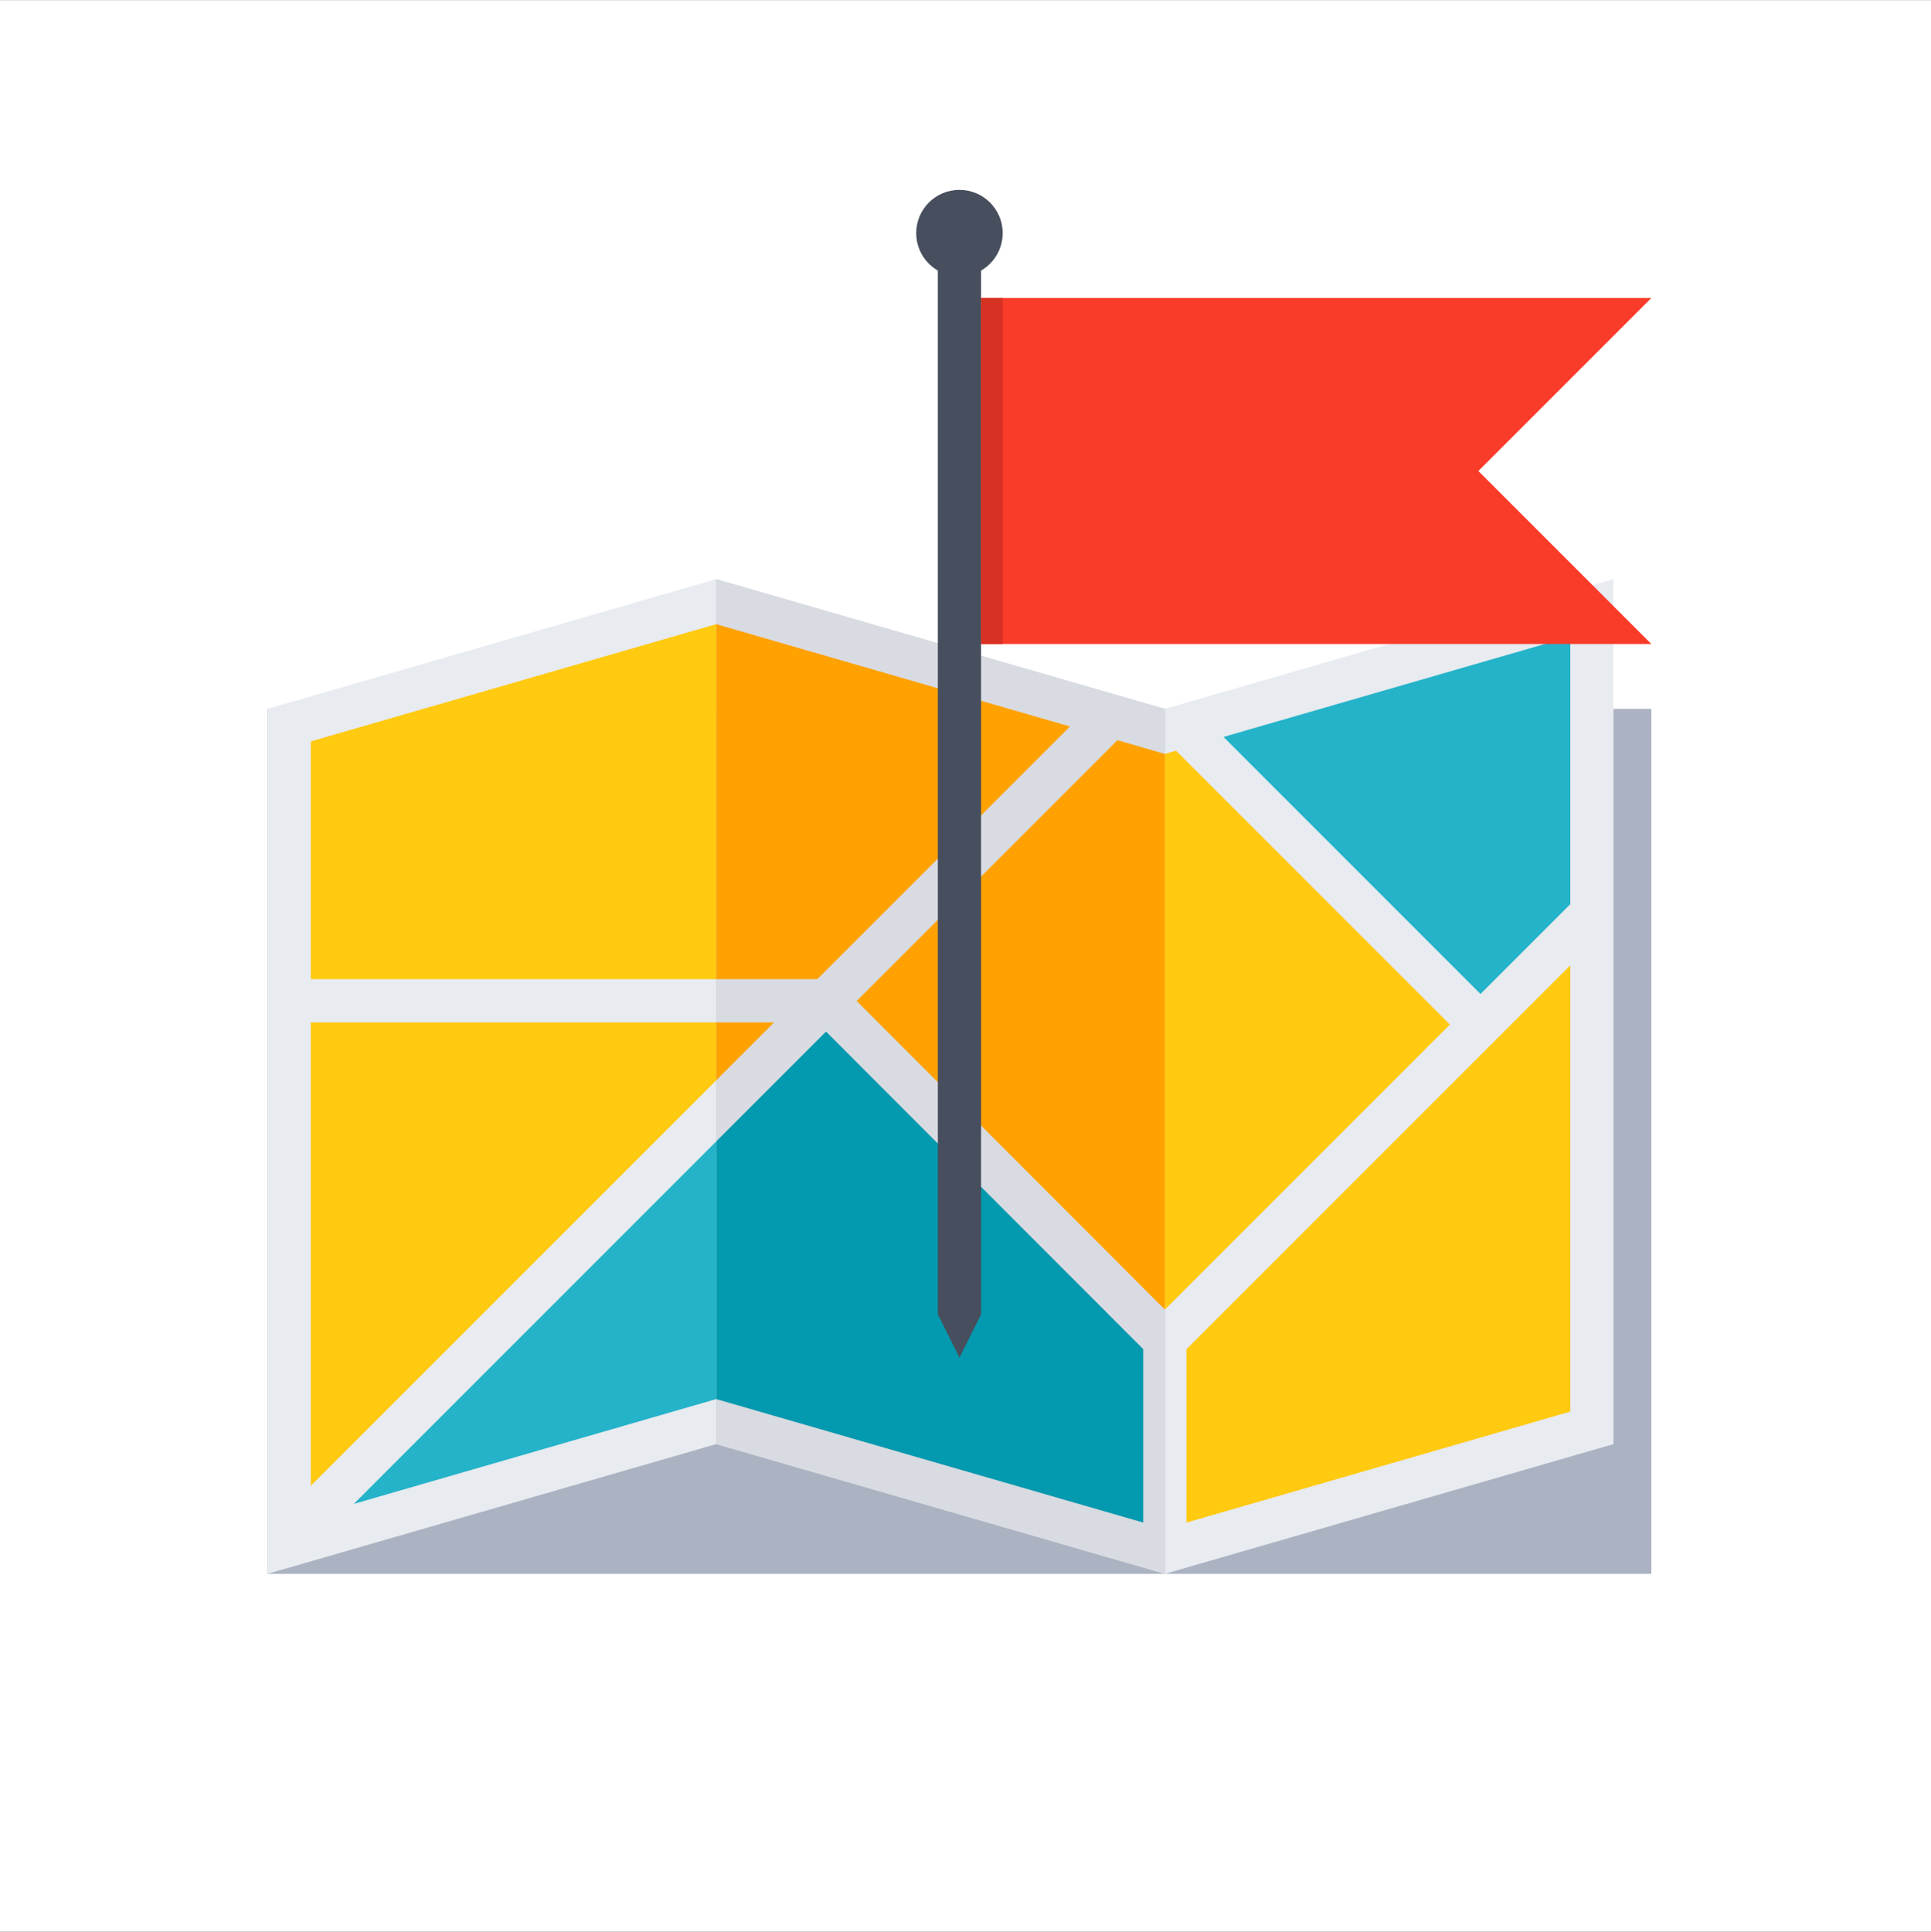 <?xml version="1.0" encoding="UTF-8" standalone="no"?>
<!DOCTYPE svg PUBLIC "-//W3C//DTD SVG 1.1//EN" "http://www.w3.org/Graphics/SVG/1.1/DTD/svg11.dtd">
<svg width="100%" height="100%" viewBox="0 0 2068 2069" version="1.1" xmlns="http://www.w3.org/2000/svg" xmlns:xlink="http://www.w3.org/1999/xlink" xml:space="preserve" xmlns:serif="http://www.serif.com/" style="fill-rule:evenodd;clip-rule:evenodd;stroke-linejoin:round;stroke-miterlimit:2;">
    <rect x="0" y="0" width="2068" height="2069" fill="#333333" stroke="none"/>
    <g transform="matrix(1,0,0,1,-233.707,-470.636)">
        <g>
            <g transform="matrix(0.836,0,0,0.836,1101.27,-110.465)">
                <g>
                    <g>
                        <rect x="-1038.21" y="695.225" width="2474.34" height="2474.34" style="fill:white;"/>
                    </g>
                </g>
            </g>
            <g transform="matrix(7.441,0,0,7.441,-21625.5,-18976.8)">
                <g id="iStock-604820076.eps" transform="matrix(0.389,0,0,0.389,2461.14,2740.46)">
                    <clipPath id="_clip1">
                        <rect x="1279.32" y="-326.384" width="660.215" height="681.594"/>
                    </clipPath>
                    <g clip-path="url(#_clip1)">
                        <g transform="matrix(1,0,0,1,-2468,-2152)">
                            <g>
                                <g>
                                    <path d="M4086.55,2574.55C4086.55,2545.35 4067.15,2528 4040,2528C4014.4,2528 3993.63,2543.88 3993.45,2574.14L3993.45,2574.55C3993.45,2605.12 4014.34,2638.55 4040,2638.55C4065.74,2638.55 4086.55,2604.99 4086.55,2574.55Z" style="fill:rgb(239,194,163);fill-rule:nonzero;"/>
                                    <path d="M4040,2528C4038.04,2528 4036.11,2528.1 4034.21,2528.29C4058.25,2530.63 4074.91,2547.5 4074.91,2574.55C4074.91,2602.66 4057.16,2633.42 4034.18,2637.97C4036.09,2638.35 4038.03,2638.55 4040,2638.55C4065.74,2638.55 4086.55,2604.99 4086.55,2574.55C4086.55,2545.35 4067.15,2528 4040,2528Z" style="fill:rgb(230,171,145);fill-rule:nonzero;"/>
                                    <path d="M4040,2528C4014.4,2528 3993.64,2543.88 3993.45,2574.12C4014.09,2586.07 4040.91,2580.54 4054.95,2560.38C4060.54,2572.13 4072.47,2580.27 4086.31,2580.36C4088.81,2546.82 4068.32,2528 4040,2528Z" style="fill:rgb(71,78,93);fill-rule:nonzero;"/>
                                    <rect x="3792" y="2088" width="512" height="320" style="fill:rgb(171,178,193);fill-rule:nonzero;"/>
                                    <path d="M3792,2088L3792,2408L3958,2360L3958,2040L3792,2088Z" style="fill:rgb(232,235,240);fill-rule:nonzero;"/>
                                    <path d="M4124,2088L4124,2408L4290,2360L4290,2040L4124,2088Z" style="fill:rgb(232,235,240);fill-rule:nonzero;"/>
                                    <path d="M3958,2040L3958,2360L4124,2408L4124,2088L3958,2040Z" style="fill:rgb(216,219,225);fill-rule:nonzero;"/>
                                    <path d="M4132,2324.87L4132,2389.03L4274,2347.97L4274,2182.87L4132,2324.87Z" style="fill:rgb(255,202,16);fill-rule:nonzero;"/>
                                    <path d="M3958,2040L3958,2056.66L4088.9,2094.51L3995.4,2188L3958,2188L3958,2360L4124,2408L4124,2088L3958,2040Z" style="fill:rgb(216,219,225);fill-rule:nonzero;"/>
                                    <path d="M3808,2100.03L3808,2188L3958,2188L3958,2056.66L3808,2100.03Z" style="fill:rgb(255,202,16);fill-rule:nonzero;"/>
                                    <path d="M4088.9,2094.51L3958,2056.66L3958,2188L3995.4,2188L4088.9,2094.51Z" style="fill:rgb(255,162,0);fill-rule:nonzero;"/>
                                    <path d="M4240.78,2193.47L4274,2160.25L4274,2061.28L4145.69,2098.38L4240.78,2193.47Z" style="fill:rgb(36,179,201);fill-rule:nonzero;"/>
                                    <path d="M4229.47,2204.78L4128.14,2103.46L4124,2104.66L4124,2310.24L4124,2310.24L4229.47,2204.78Z" style="fill:rgb(255,202,16);fill-rule:nonzero;"/>
                                    <path d="M4106.45,2099.58L4009.96,2196.07L4124,2310.24L4124,2104.66L4106.45,2099.58Z" style="fill:rgb(255,162,0);fill-rule:nonzero;"/>
                                    <path d="M4116,2324.87L3998.64,2207.39L3958,2248.03L3958,2343.34L4116,2389.03L4116,2324.87Z" style="fill:rgb(3,153,175);fill-rule:nonzero;"/>
                                    <path d="M3823.92,2382.12L3958,2343.34L3958,2248.03L3823.92,2382.12Z" style="fill:rgb(36,179,201);fill-rule:nonzero;"/>
                                    <path d="M3808,2204L3808,2375.4L3958,2225.4L3958,2204L3808,2204Z" style="fill:rgb(255,202,16);fill-rule:nonzero;"/>
                                    <path d="M3958,2204L3958,2225.4L3979.4,2204L3958,2204Z" style="fill:rgb(255,162,0);fill-rule:nonzero;"/>
                                    <path d="M4056,2312L4048,2328L4040,2312L4040,1912L4056,1912L4056,2312Z" style="fill:rgb(71,78,93);fill-rule:nonzero;"/>
                                    <path d="M4056,2064L4304,2064L4240,2000L4304,1936L4056,1936L4056,2064Z" style="fill:rgb(249,59,42);fill-rule:nonzero;"/>
                                    <rect x="4056" y="1936" width="8" height="128" style="fill:rgb(214,49,35);fill-rule:nonzero;"/>
                                    <path d="M4064,1912C4064,1920.84 4056.84,1928 4048,1928C4039.16,1928 4032,1920.84 4032,1912C4032,1903.16 4039.16,1896 4048,1896C4056.84,1896 4064,1903.16 4064,1912Z" style="fill:rgb(71,78,93);fill-rule:nonzero;"/>
                                </g>
                            </g>
                        </g>
                    </g>
                </g>
            </g>
        </g>
    </g>
</svg>
